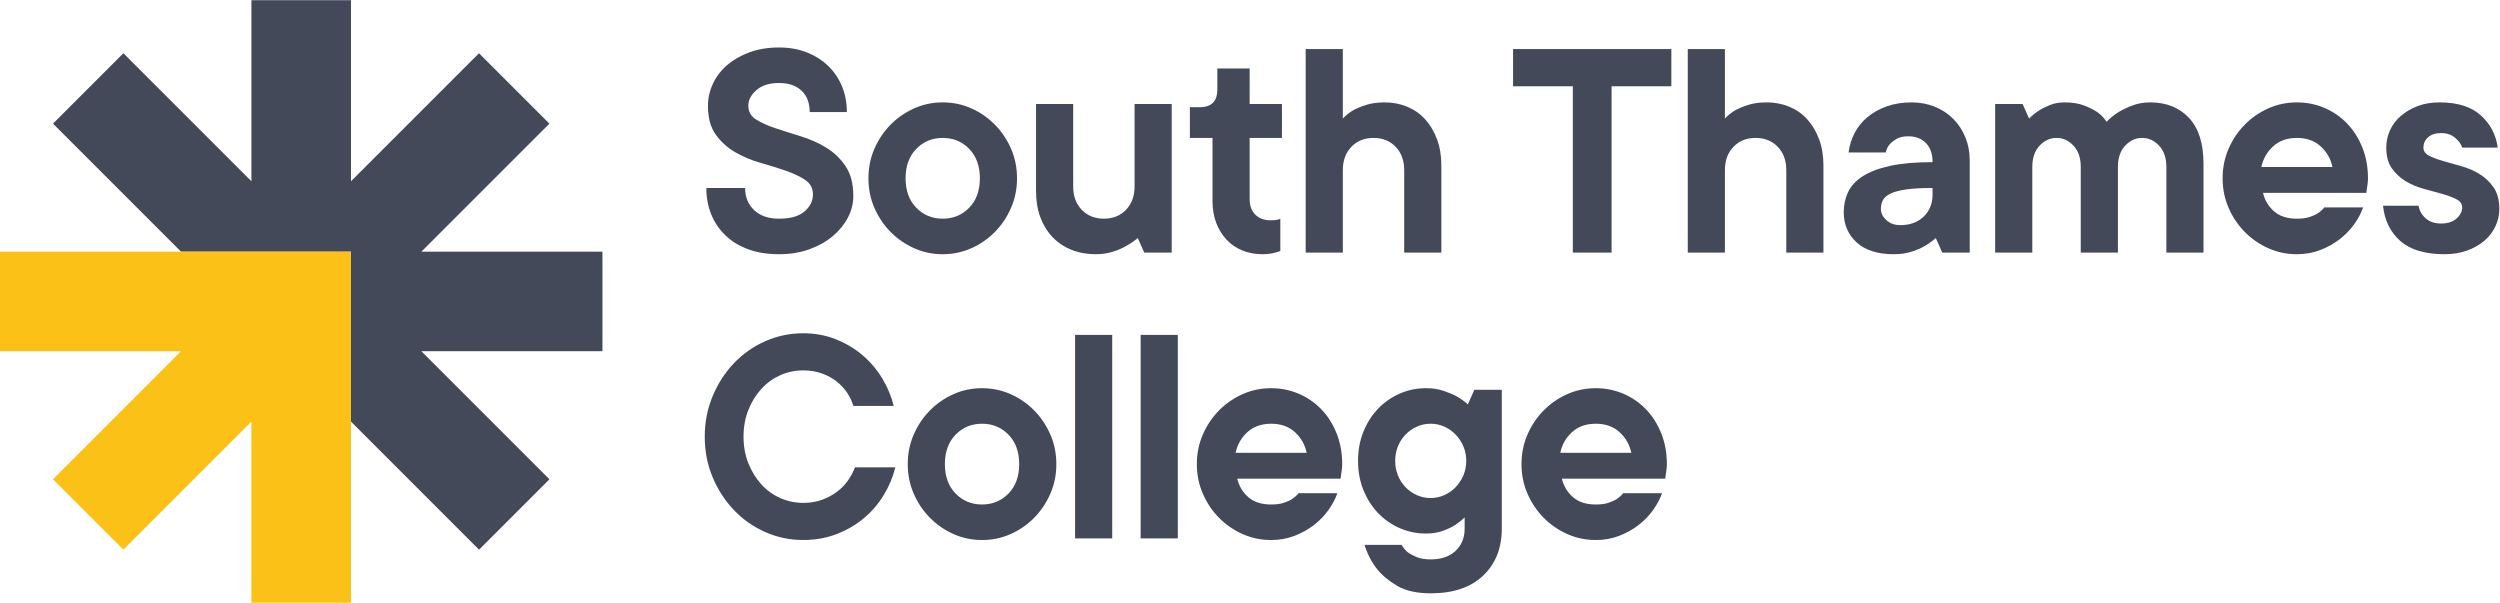 <?xml version="1.0" encoding="UTF-8"?>
<!-- Generator: Adobe Illustrator 16.0.0, SVG Export Plug-In . SVG Version: 6.00 Build 0)  -->
<svg xmlns:dc="http://purl.org/dc/elements/1.1/" xmlns:cc="http://creativecommons.org/ns#" xmlns:rdf="http://www.w3.org/1999/02/22-rdf-syntax-ns#" xmlns:svg="http://www.w3.org/2000/svg" xmlns="http://www.w3.org/2000/svg" xmlns:xlink="http://www.w3.org/1999/xlink" id="svg2" x="0px" y="0px" width="698.993px" height="168.5px" viewBox="57.818 57.815 698.993 168.5" xml:space="preserve">
<g id="g10" transform="matrix(1.333,0,0,-1.333,0,284.133)">
	<g id="g12" transform="scale(0.1)">
		<path id="path14" fill="#434958" d="M1697.394,1169.936h-379.79l268.55,268.542l-147.671,147.671l-268.542-268.542v379.783H961.09    v-379.783L692.54,1586.15l-147.664-147.671l268.542-268.542H961.09h61.172h86.499h61.179v-61.165v-86.499v-61.172V813.43    l268.542-268.557l147.671,147.678l-268.55,268.55h379.79V1169.936"></path>
		<path id="path16" fill="#FBC117" d="M1108.761,1169.936H433.636V961.101h379.783l-268.542-268.55L692.54,544.873L961.09,813.43    V433.64h208.85v379.79v147.671v61.172v86.499v61.165H1108.761"></path>
		<path id="path18" fill="#434958" d="M1918.688,1475.598c0,16.26,3.494,31.838,10.496,46.75    c7.009,14.905,16.948,27.883,29.817,38.965c12.883,11.06,28.462,19.988,46.758,26.755s38.95,10.159,61.992,10.159    c21.233,0,40.54-3.391,57.927-10.159c17.38-6.768,32.41-16.26,45.066-28.447c12.634-12.202,22.361-26.55,29.136-43.03    c6.775-16.501,10.151-34.453,10.151-53.87h-77.922c0,18.977-5.647,33.875-16.926,44.714c-11.301,10.84-27.1,16.267-47.432,16.267    c-20.317,0-36.138-4.973-47.432-14.905c-11.287-9.939-16.941-20.779-16.941-32.52c0-12.649,5.42-22.368,16.26-29.136    c10.84-6.782,24.404-12.876,40.664-18.303c16.26-5.413,33.977-11.067,53.181-16.934c19.197-5.874,36.936-13.784,53.188-23.716    c16.26-9.939,29.817-22.932,40.657-38.958c10.84-16.033,16.26-36.936,16.26-62.673c0-15.359-3.728-30.271-11.177-44.722    c-7.449-14.458-17.952-27.451-31.509-38.958c-13.55-11.521-29.934-20.779-49.124-27.781c-19.211-7.009-40.54-10.503-64.028-10.503    c-23.95,0-45.293,3.384-64.028,10.166c-18.743,6.775-34.673,16.37-47.769,28.784c-13.103,12.422-23.152,27.114-30.146,44.055    c-7.017,16.941-10.51,35.566-10.51,55.898h81.313c0-18.984,6.313-34.453,18.97-46.421c12.642-11.968,30.029-17.952,52.17-17.952    c23.928,0,41.777,5.083,53.518,15.242c11.755,10.173,17.622,22.017,17.622,35.581c0,13.088-5.42,23.262-16.26,30.491    c-10.84,7.222-24.39,13.645-40.649,19.307c-16.26,5.64-33.999,11.184-53.188,16.589c-19.211,5.435-36.936,12.883-53.196,22.375    c-16.26,9.478-29.81,21.79-40.649,36.914C1924.107,1430.759,1918.688,1450.747,1918.688,1475.598"></path>
		<path id="path20" fill="#434958" d="M2333.202,1323.818c0-25.737,7.449-46.296,22.361-61.655    c14.897-15.366,33.42-23.035,55.562-23.035c22.126,0,40.649,7.668,55.547,23.035c14.919,15.359,22.368,35.918,22.368,61.655    c0,25.752-7.449,46.304-22.368,61.663c-14.897,15.352-33.42,23.042-55.547,23.042c-22.141,0-40.664-7.69-55.562-23.042    C2340.65,1370.122,2333.202,1349.57,2333.202,1323.818z M2566.961,1323.818c0-22.126-4.182-42.795-12.539-61.985    c-8.357-19.204-19.651-36.035-33.882-50.486c-14.231-14.458-30.718-25.869-49.46-34.219c-18.75-8.357-38.73-12.532-59.956-12.532    c-21.24,0-41.221,4.175-59.963,12.532c-18.75,8.35-35.237,19.761-49.468,34.219c-14.224,14.451-25.518,31.282-33.875,50.486    c-8.364,19.189-12.539,39.858-12.539,61.985c0,22.134,4.175,42.803,12.539,62c8.357,19.204,19.651,36.021,33.875,50.479    c14.231,14.451,30.718,25.854,49.468,34.226c18.743,8.35,38.723,12.524,59.963,12.524c21.226,0,41.206-4.175,59.956-12.524    c18.743-8.372,35.229-19.775,49.46-34.226c14.231-14.458,25.525-31.274,33.882-50.479    C2562.779,1366.621,2566.961,1345.952,2566.961,1323.818"></path>
		<path id="path22" fill="#434958" d="M2732.181,1164.597c-18.523,0-35.471,3.054-50.823,9.141    c-15.359,6.101-28.564,14.912-39.639,26.433c-11.067,11.521-19.636,25.408-25.737,41.667s-9.148,34.548-9.148,54.88v182.944    h77.915v-172.771c0-20.332,5.991-36.709,17.959-49.131c11.96-12.422,27.444-18.633,46.414-18.633s34.438,6.211,46.406,18.633    c11.975,12.422,17.966,28.799,17.966,49.131v172.771h77.915v-311.682h-57.598l-13.542,30.491    c-7.69-6.328-16.047-11.968-25.078-16.934c-7.69-4.526-16.934-8.467-27.773-11.858S2744.823,1164.597,2732.181,1164.597"></path>
		<path id="path24" fill="#434958" d="M2987.115,1554.202h67.756v-74.539h67.749v-71.14h-67.749v-128.745    c0-13.55,3.94-24.28,11.851-32.175c7.903-7.91,18.64-11.865,32.19-11.865c3.611,0,6.541,0.11,8.811,0.344    c2.256,0.22,4.292,0.557,6.086,1.018c1.816,0.439,3.625,1.121,5.42,2.029v-67.749c-3.157-1.362-6.76-2.498-10.84-3.398    c-7.676-2.249-16.487-3.384-26.418-3.384c-15.359,0-29.465,2.6-42.349,7.793c-12.869,5.178-23.943,12.759-33.201,22.698    c-9.258,9.932-16.487,21.68-21.68,35.229c-5.193,13.564-7.793,28.901-7.793,46.069v132.136h-47.424v64.365h20.325    c24.829,0,37.266,12.415,37.266,37.258V1554.202"></path>
		<path id="path26" fill="#434958" d="M3338.421,1483.047c16.699,0,32.41-3.047,47.087-9.148    c14.67-6.101,27.217-14.897,37.603-26.418c10.393-11.521,18.633-25.408,24.734-41.667c6.086-16.26,9.133-34.563,9.133-54.88    v-182.952h-77.908v172.778c0,20.332-5.999,36.702-17.952,49.124c-11.968,12.415-27.437,18.64-46.428,18.64    c-18.962,0-34.431-6.226-46.399-18.64c-11.982-12.422-17.952-28.792-17.952-49.124v-172.778h-77.915v426.855h77.915v-145.664    c5.859,6.328,12.869,11.96,20.991,16.941c7.229,4.065,16.37,7.896,27.444,11.514    C3309.85,1481.238,3323.055,1483.047,3338.421,1483.047"></path>
		<path id="path28" fill="#434958" d="M3607.403,1594.836h332v-77.908h-125.354v-348.948h-81.306v348.948h-125.339V1594.836"></path>
		<path id="path30" fill="#434958" d="M4139.845,1483.047c16.699,0,32.395-3.047,47.087-9.148    c14.67-6.101,27.209-14.897,37.603-26.418c10.386-11.521,18.625-25.408,24.727-41.667s9.141-34.563,9.141-54.88v-182.952h-77.908    v172.778c0,20.332-5.991,36.702-17.959,49.124c-11.975,12.415-27.444,18.64-46.414,18.64s-34.453-6.226-46.414-18.64    c-11.976-12.422-17.959-28.792-17.959-49.124v-172.778h-77.915v426.855h77.915v-145.664c5.874,6.328,12.876,11.96,21.014,16.941    c7.222,4.065,16.37,7.896,27.437,11.514C4111.259,1481.238,4124.479,1483.047,4139.845,1483.047"></path>
		<path id="path32" fill="#434958" d="M4419.572,1225.578c20.332,0,36.687,5.984,49.124,17.952    c12.415,11.968,18.625,27.437,18.625,46.421v13.55c-23.042,0-41.558-1.018-55.562-3.054c-13.997-2.036-24.961-4.973-32.856-8.804    c-7.91-3.845-13.213-8.474-15.923-13.894s-4.065-11.521-4.065-18.289c0-8.591,3.838-16.377,11.521-23.379    C4398.112,1229.072,4407.824,1225.578,4419.572,1225.578L4419.572,1225.578z M4443.295,1483.047    c17.607,0,33.867-3.047,48.779-9.148c14.905-6.101,27.781-14.561,38.621-25.408c10.84-10.84,19.307-23.708,25.408-38.613    c6.086-14.905,9.141-31.165,9.141-48.787v-193.11h-57.59l-13.55,30.491c-7.229-6.328-15.139-11.975-23.708-16.934    c-7.69-4.526-16.956-8.467-27.795-11.858s-23.027-5.083-36.577-5.083c-33.889,0-59.861,8.24-77.922,24.734    c-18.076,16.479-27.107,37.595-27.107,63.347c0,15.352,3.062,29.48,9.148,42.349c6.101,12.876,16.37,23.936,30.835,33.201    c14.451,9.25,33.538,16.479,57.253,21.68c23.716,5.193,53.416,7.793,89.092,7.793c0,17.161-4.629,30.491-13.887,39.983    c-9.258,9.478-21.57,14.224-36.921,14.224c-10.4,0-18.633-1.816-24.741-5.427c-6.086-3.618-10.95-7.441-14.561-11.506    c-4.065-4.98-6.775-10.62-8.13-16.941h-77.915c1.787,14.451,5.977,28,12.539,40.649c6.541,12.642,15.469,23.708,26.748,33.201    c11.287,9.485,24.741,17.051,40.32,22.698C4406.352,1480.22,4423.849,1483.047,4443.295,1483.047"></path>
		<path id="path34" fill="#434958" d="M4764.279,1483.047c15.813,0,29.363-2.146,40.664-6.438    c11.287-4.292,20.537-8.921,27.781-13.887c8.115-5.874,14.67-12.649,19.651-20.332c7.207,7.683,15.579,14.458,25.063,20.332    c8.13,4.966,17.842,9.595,29.136,13.887c11.287,4.292,23.716,6.438,37.258,6.438c33.882,0,60.989-10.84,81.306-32.52    c20.332-21.687,30.491-53.76,30.491-96.218v-186.328h-77.915v179.561c0,18.97-5.083,33.882-15.242,44.722    s-22.031,16.26-35.574,16.26c-13.557,0-25.408-5.42-35.574-16.26c-10.151-10.84-15.242-25.752-15.242-44.722v-179.561h-77.922    v179.561c0,18.97-5.083,33.882-15.242,44.722c-10.166,10.84-22.024,16.26-35.566,16.26c-13.564,0-25.408-5.42-35.581-16.26    c-10.159-10.84-15.242-25.752-15.242-44.722v-179.561h-77.915v311.682h57.583l13.55-30.491    c6.321,6.328,13.323,11.96,21.013,16.941c6.321,4.065,13.989,7.896,23.027,11.514    C4742.833,1481.238,4752.978,1483.047,4764.279,1483.047"></path>
		<path id="path36" fill="#434958" d="M5251.515,1408.523c-20.325,0-36.936-5.881-49.805-17.622    c-12.876-11.748-21.116-26.199-24.727-43.359h149.055c-3.604,17.161-11.858,31.611-24.727,43.359    C5288.444,1402.641,5271.84,1408.523,5251.515,1408.523L5251.515,1408.523z M5390.419,1262.837    c-4.08-11.748-10.291-23.489-18.64-35.229c-8.364-11.748-18.53-22.244-30.498-31.494c-11.968-9.272-25.51-16.846-40.642-22.705    c-15.146-5.867-31.509-8.811-49.124-8.811c-21.233,0-41.221,4.175-59.963,12.532c-18.75,8.35-35.237,19.761-49.468,34.219    c-14.224,14.451-25.525,31.282-33.875,50.486c-8.357,19.189-12.539,39.858-12.539,61.985c0,22.134,4.182,42.803,12.539,62    c8.35,19.204,19.651,36.021,33.875,50.486c14.231,14.443,30.718,25.847,49.468,34.219c18.743,8.35,38.73,12.524,59.963,12.524    c20.325,0,39.514-3.838,57.598-11.514c18.047-7.69,33.867-18.53,47.432-32.52c13.535-14.011,24.265-30.835,32.175-50.486    c7.903-19.651,11.851-41.228,11.851-64.709c0-3.618-0.22-7.112-0.667-10.496c-0.461-3.391-0.908-6.672-1.362-9.822    c-0.447-3.618-0.908-7.024-1.362-10.173h-216.804c3.611-15.359,11.287-28.228,23.027-38.621    c11.741-10.386,27.788-15.579,48.113-15.579c10.386,0,19.08,1.121,26.089,3.391c6.987,2.249,12.979,4.958,17.952,8.123    c5.42,3.618,9.924,7.676,13.557,12.195h81.313"></path>
		<path id="path38" fill="#434958" d="M5506.684,1266.228c1.809-10.386,6.775-19.197,14.919-26.426    c8.123-7.229,18.97-10.84,32.52-10.84s24.272,3.501,32.183,10.51c7.896,6.987,11.858,14.788,11.858,23.364    c0,7.236-3.962,12.876-11.858,16.941c-7.91,4.072-17.732,7.793-29.473,11.184c-11.763,3.391-24.507,6.877-38.276,10.496    c-13.792,3.611-26.543,8.921-38.284,15.923c-11.763,7.009-21.577,16.033-29.48,27.107c-7.903,11.06-11.858,25.635-11.858,43.704    c0,12.642,2.6,24.727,7.786,36.248c5.193,11.521,12.773,21.57,22.705,30.154c9.932,8.577,21.687,15.469,35.229,20.669    c13.557,5.186,28.909,7.786,46.077,7.786c37.493,0,66.292-9.038,86.389-27.1c20.09-18.069,31.956-40.649,35.574-67.756h-74.531    c-1.809,6.782-6.672,13.557-14.568,20.332c-7.903,6.775-17.739,10.159-29.473,10.159c-11.748,0-20.896-2.944-27.451-8.804    c-6.548-5.881-9.814-13.11-9.814-21.687c0-7.229,3.955-12.869,11.858-16.941c7.896-4.058,17.717-7.793,29.48-11.177    c11.741-3.384,24.492-7.017,38.276-10.84c13.77-3.845,26.521-9.382,38.284-16.604c11.741-7.229,21.555-16.597,29.465-28.118    c7.903-11.514,11.865-26.543,11.865-45.051c0-12.664-2.725-24.741-8.145-36.248c-5.42-11.521-13.096-21.584-23.027-30.161    c-9.939-8.584-22.009-15.483-36.248-20.662c-14.231-5.193-30.154-7.793-47.776-7.793c-40.649,0-71.477,9.25-92.49,27.781    c-20.991,18.516-33.076,43.132-36.248,73.85H5506.684"></path>
		<path id="path40" fill="#434958" d="M1993.292,781.943c0-20.332,3.376-38.965,10.151-55.906    c6.775-16.934,15.806-31.619,27.107-44.048c11.279-12.422,24.492-22.009,39.631-28.792c15.139-6.768,31.282-10.159,48.45-10.159    c14.451,0,27.546,2.139,39.287,6.431c11.755,4.292,22.251,9.939,31.523,16.956c9.25,6.987,16.926,14.897,23.042,23.701    c6.086,8.811,10.935,17.966,14.553,27.444h84.697c-4.973-20.317-13.103-39.763-24.39-58.271    c-11.294-18.53-25.195-34.673-41.675-48.45c-16.501-13.777-35.457-24.836-56.917-33.186    c-21.453-8.372-44.832-12.539-70.122-12.539c-28.008,0-54.543,5.522-79.614,16.597c-25.063,11.06-46.978,26.426-65.72,46.069    c-18.75,19.651-33.669,42.568-44.714,68.767c-11.082,26.206-16.604,54.653-16.604,85.386c0,30.256,5.522,58.608,16.604,85.027    c11.045,26.426,25.964,49.468,44.714,69.119c18.743,19.644,40.657,35.002,65.72,46.069c25.071,11.06,51.606,16.604,79.614,16.604    c24.39,0,47.087-4.189,68.086-12.546c21.013-8.357,39.646-19.417,55.906-33.193c16.26-13.784,30.037-29.919,41.331-48.442    c11.287-18.53,19.417-37.954,24.39-58.271h-84.69c-2.71,9.478-7.002,18.633-12.876,27.444    c-5.867,8.804-13.22,16.699-22.024,23.708c-8.804,7.002-19.08,12.642-30.835,16.948c-11.741,4.285-24.836,6.431-39.287,6.431    c-17.168,0-33.311-3.391-48.45-10.159c-15.139-6.782-28.352-16.377-39.631-28.799c-11.301-12.444-20.332-27.1-27.107-44.055    C1996.668,820.901,1993.292,802.268,1993.292,781.943"></path>
		<path id="path42" fill="#434958" d="M2415.672,724.353c0-25.752,7.449-46.311,22.346-61.663    c14.912-15.359,33.435-23.042,55.576-23.042c22.119,0,40.649,7.683,55.554,23.042c14.905,15.352,22.361,35.911,22.361,61.663    c0,25.737-7.456,46.296-22.361,61.663c-14.905,15.344-33.435,23.02-55.554,23.02c-22.141,0-40.664-7.676-55.576-23.02    C2423.121,770.649,2415.672,750.09,2415.672,724.353z M2649.425,724.353c0-22.141-4.182-42.817-12.532-62    c-8.372-19.204-19.651-36.035-33.882-50.486c-14.231-14.458-30.718-25.854-49.46-34.204c-18.75-8.372-38.738-12.539-59.956-12.539    c-21.24,0-41.235,4.167-59.971,12.539c-18.75,8.35-35.244,19.746-49.46,34.204c-14.231,14.451-25.525,31.282-33.882,50.486    c-8.357,19.182-12.532,39.858-12.532,62c0,22.126,4.175,42.788,12.532,61.985c8.357,19.204,19.651,36.021,33.882,50.486    c14.216,14.443,30.71,25.854,49.46,34.219c18.735,8.35,38.73,12.539,59.971,12.539c21.218,0,41.206-4.189,59.956-12.539    c18.743-8.364,35.229-19.775,49.46-34.219c14.231-14.465,25.51-31.282,33.882-50.486    C2645.243,767.141,2649.425,746.479,2649.425,724.353"></path>
		<path id="path44" fill="#434958" d="M2766.642,568.515h-77.922v426.856h77.922V568.515"></path>
		<path id="path46" fill="#434958" d="M2904.168,568.515h-77.915v426.856h77.915V568.515"></path>
		<path id="path48" fill="#434958" d="M3099.989,809.036c-20.339,0-36.936-5.867-49.805-17.607    c-12.869-11.755-21.123-26.199-24.734-43.367h149.07c-3.625,17.168-11.865,31.611-24.741,43.367    C3136.91,803.169,3120.313,809.036,3099.989,809.036z M3238.885,663.357c-4.065-11.748-10.276-23.489-18.633-35.215    c-8.357-11.763-18.538-22.266-30.491-31.524c-11.968-9.258-25.532-16.816-40.649-22.69c-15.139-5.867-31.509-8.804-49.124-8.804    c-21.24,0-41.235,4.167-59.978,12.539c-18.75,8.35-35.229,19.746-49.46,34.204c-14.231,14.451-25.518,31.282-33.875,50.486    c-8.357,19.182-12.524,39.858-12.524,62c0,22.126,4.167,42.788,12.524,61.985c8.357,19.204,19.644,36.021,33.875,50.486    c14.231,14.443,30.71,25.854,49.46,34.219c18.743,8.35,38.738,12.539,59.978,12.539c20.325,0,39.521-3.853,57.583-11.528    c18.069-7.683,33.889-18.523,47.439-32.52c13.542-14.004,24.258-30.835,32.168-50.486c7.91-19.636,11.865-41.228,11.865-64.695    c0-3.633-0.22-7.126-0.674-10.51c-0.461-3.384-0.908-6.672-1.355-9.822c-0.454-3.625-0.901-7.009-1.355-10.159h-216.826    c3.618-15.359,11.287-28.242,23.035-38.621c11.755-10.4,27.781-15.593,48.12-15.593c10.386,0,19.072,1.121,26.082,3.391    c6.995,2.249,12.979,4.958,17.952,8.13c5.42,3.611,9.932,7.683,13.55,12.188H3238.885"></path>
		<path id="path50" fill="#434958" d="M3360.16,731.12c0-10.84,1.919-20.999,5.764-30.476c3.838-9.507,9.148-17.747,15.93-24.749    c6.768-7.002,14.67-12.539,23.708-16.597c9.031-4.058,18.743-6.101,29.128-6.101c9.932,0,19.431,2.043,28.462,6.101    s16.941,9.595,23.716,16.597c6.782,7.002,12.202,15.242,16.26,24.749c4.065,9.478,6.094,19.636,6.094,30.476    s-2.029,21.006-6.094,30.491c-4.058,9.492-9.478,17.732-16.26,24.727c-6.775,7.002-14.685,12.539-23.716,16.604    c-9.031,4.058-18.53,6.094-28.462,6.094c-10.386,0-20.098-2.036-29.128-6.094c-9.038-4.065-16.941-9.602-23.708-16.604    c-6.782-6.995-12.092-15.234-15.93-24.727C3362.079,752.126,3360.16,741.96,3360.16,731.12z M3424.54,883.581    c13.542,0,25.745-1.816,36.584-5.42c10.84-3.633,20.098-7.471,27.781-11.536c8.577-4.966,16.487-10.605,23.708-16.926    l13.557,30.491h57.583V588.833c0-40.642-12.979-73.403-38.95-98.24c-25.979-24.844-62.681-37.273-110.112-37.273    c-28.901,0-52.28,5.2-70.122,15.593c-17.849,10.386-31.97,22.141-42.349,35.229c-11.748,14.897-20.552,31.846-26.418,50.808    h77.922c3.149-5.859,7.449-11.06,12.869-15.571c4.966-3.618,11.287-7.009,18.97-10.166c7.676-3.157,17.38-4.753,29.128-4.753    c22.134,0,39.521,5.999,52.178,17.959c12.642,11.975,18.97,27.437,18.97,46.414v23.716c-6.328-6.328-13.55-11.968-21.68-16.941    c-7.229-4.519-15.82-8.467-25.745-11.858c-9.939-3.391-21.24-5.076-33.875-5.076c-19.438,0-37.852,3.823-55.225,11.514    c-17.395,7.668-32.527,18.303-45.403,31.846c-12.869,13.557-23.042,29.575-30.491,48.106    c-7.449,18.508-11.177,38.848-11.177,60.981c0,22.119,3.728,42.458,11.177,60.981c7.449,18.516,17.622,34.556,30.491,48.105    c12.876,13.557,28.008,24.163,45.403,31.846C3386.688,879.729,3405.101,883.581,3424.54,883.581"></path>
		<path id="path52" fill="#434958" d="M3780.921,809.036c-20.317,0-36.921-5.867-49.79-17.607    c-12.876-11.755-21.13-26.199-24.741-43.367h149.063c-3.611,17.168-11.851,31.611-24.719,43.367    C3817.865,803.169,3801.253,809.036,3780.921,809.036z M3919.833,663.357c-4.072-11.748-10.283-23.489-18.633-35.215    c-8.372-11.763-18.538-22.266-30.498-31.524c-11.968-9.258-25.518-16.816-40.649-22.69c-15.139-5.867-31.509-8.804-49.131-8.804    c-21.233,0-41.221,4.167-59.956,12.539c-18.75,8.35-35.237,19.746-49.46,34.204c-14.231,14.451-25.532,31.282-33.882,50.486    c-8.364,19.182-12.539,39.858-12.539,62c0,22.126,4.175,42.788,12.539,61.985c8.35,19.204,19.651,36.021,33.882,50.486    c14.224,14.443,30.71,25.854,49.46,34.219c18.735,8.35,38.723,12.539,59.956,12.539c20.332,0,39.521-3.853,57.598-11.528    c18.062-7.683,33.882-18.523,47.432-32.52c13.55-14.004,24.272-30.835,32.183-50.486c7.896-19.636,11.858-41.228,11.858-64.695    c0-3.633-0.227-7.126-0.681-10.51c-0.461-3.384-0.908-6.672-1.355-9.822c-0.454-3.625-0.901-7.009-1.355-10.159h-216.819    c3.611-15.359,11.294-28.242,23.042-38.621c11.741-10.4,27.781-15.593,48.098-15.593c10.393,0,19.08,1.121,26.104,3.391    c6.987,2.249,12.979,4.958,17.944,8.13c5.42,3.611,9.932,7.683,13.55,12.188H3919.833"></path>
	</g>
</g>
</svg>
